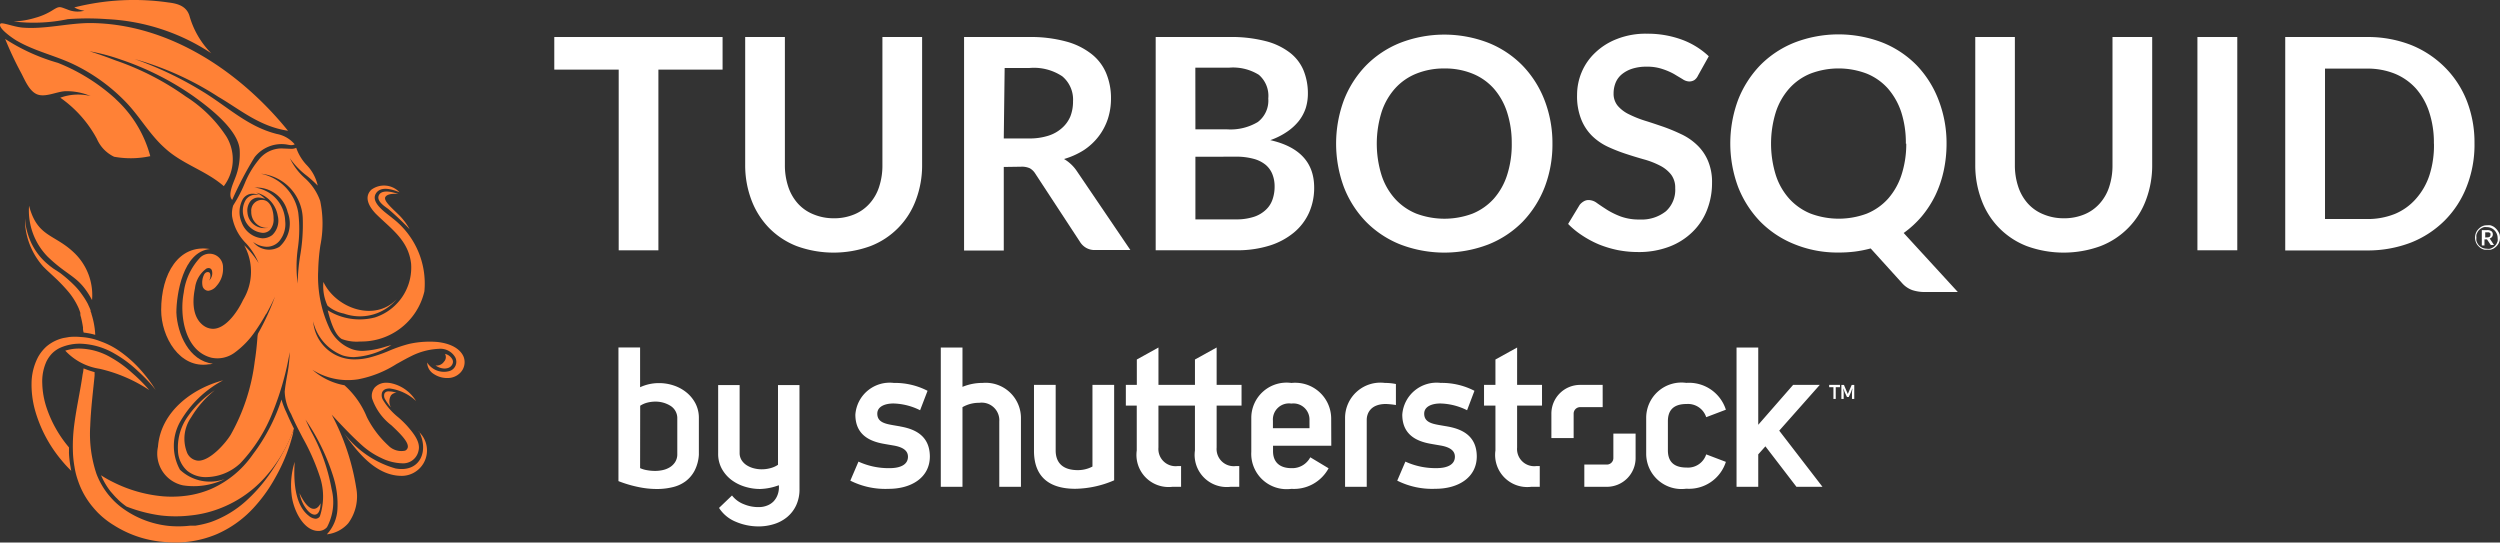 <svg xmlns="http://www.w3.org/2000/svg" width="139.733" height="30.323" viewBox="0 0 139.733 30.323">
  <rect x="0" y="0" width="139.733" height="30.323" fill="#333333" stroke="none"/>
  <defs>
    <style>
      .cls-1 {
        fill: #ff8136;
      }

      .cls-2 {
        fill: #fff;
      }
    </style>
  </defs>
  <g id="Group_1976" data-name="Group 1976" transform="translate(-140 -39)">
    <g id="Group_1973" data-name="Group 1973" transform="translate(140 39)">
      <path id="Path_49" data-name="Path 49" class="cls-1" d="M37.9,60.445s-.131.318-.383.313c-.425,0-.794-.878-.794-.878a2.055,2.055,0,0,0,.42.934C37.491,61.235,37.888,61.2,37.9,60.445Z" transform="translate(-19.981 -32.318)"/>
      <path id="Path_55" data-name="Path 55" class="cls-1" d="M6.751,47.628v-.276a6.721,6.721,0,0,1-1.27-2.27,4.7,4.7,0,0,1-.224-1.322,2.7,2.7,0,0,1,.234-1.21,1.793,1.793,0,0,1,.332-.467,1.555,1.555,0,0,1,.467-.313,2.7,2.7,0,0,1,1.093-.215,4.022,4.022,0,0,1,1.938.57,6.651,6.651,0,0,1,1.289.967,9.719,9.719,0,0,1,.747.757c.159.187.234.294.234.294s-.065-.117-.2-.318a8.922,8.922,0,0,0-.659-.831A6.768,6.768,0,0,0,9.474,41.9a4.377,4.377,0,0,0-.934-.467,3.536,3.536,0,0,0-1.14-.252,3.232,3.232,0,0,0-.635,0l-.322.056a2.238,2.238,0,0,0-.948.472,2.335,2.335,0,0,0-.467.584,3.227,3.227,0,0,0-.369,1.443,5.376,5.376,0,0,0,.187,1.513A7.511,7.511,0,0,0,6.3,48.029a7.4,7.4,0,0,0,.579.635,1.868,1.868,0,0,1-.042-.224,6.016,6.016,0,0,1-.089-.813Z" transform="translate(-2.895 -22.345)"/>
      <path id="Path_56" data-name="Path 56" class="cls-1" d="M13.713,54.051l.093.1.065.061.056.061a4.119,4.119,0,0,0,.467.383,8.3,8.3,0,0,0,1.929.5,7.132,7.132,0,0,0,1.639,0,6.254,6.254,0,0,0,1.583-.369,6.506,6.506,0,0,0,2.55-1.719,8.239,8.239,0,0,0,1.476-2.3c.065-.154.126-.3.182-.467-.126-.257-.252-.514-.364-.775l-.079-.177a4.437,4.437,0,0,1-.252-.673,10.43,10.43,0,0,1-1.6,3.064,5.577,5.577,0,0,1-2.335,1.934,5.32,5.32,0,0,1-1.289.364,6.268,6.268,0,0,1-1.4.047,7.7,7.7,0,0,1-2.8-.8,6,6,0,0,1-.663-.378,4.1,4.1,0,0,0,.528.9Z" transform="translate(-7.324 -26.344)"/>
      <path id="Path_57" data-name="Path 57" class="cls-1" d="M4.978,5.928A10.182,10.182,0,0,1,7.822,7.95c.841.836,1.4,1.9,2.3,2.69.967.883,2.284,1.242,3.27,2.106a2.475,2.475,0,0,0,.154-2.76,7.473,7.473,0,0,0-2.279-2.251A15.376,15.376,0,0,0,7.477,5.765c-.285-.093-.551-.224-1.593-.56a11.387,11.387,0,0,1,1.756.467A16.021,16.021,0,0,1,11.62,7.666c1.2.845,2.564,1.994,2.658,3.027a3.662,3.662,0,0,1-.262,1.63c-.1.271-.416.934-.154,1.191a19.314,19.314,0,0,1,1.252-2.387,1.915,1.915,0,0,1,1.728-.719c.182.023.346.089.514,0a1.719,1.719,0,0,0-1-.579c-1.663-.416-2.8-1.574-4.255-2.438A19.949,19.949,0,0,0,8.411,5.643,17.006,17.006,0,0,1,13.081,7.75c1.242.724,2.3,1.658,3.9,1.9-2.672-3.3-6.642-5.983-11.037-6.021-1.261,0-2.532.355-3.783.257C1.671,3.85.989,3.569.91,3.663c-.2.224.747.869.934.967C2.834,5.2,3.95,5.442,4.978,5.928Z" transform="translate(-0.883 -2.341)"/>
      <path id="Path_60" data-name="Path 60" class="cls-1" d="M46.214,52.46c.589,1.1.075,2.335-1.3,2.088a5.529,5.529,0,0,1-2.891-1.98c.771,1.084,1.84,2.452,3.33,2.391a1.422,1.422,0,0,0,.864-2.461A.1.1,0,0,0,46.214,52.46Z" transform="translate(-22.806 -28.364)"/>
      <path id="Path_61" data-name="Path 61" class="cls-1" d="M3.256,8.613c.467.215,1.121-.145,1.616-.163a3.414,3.414,0,0,1,1.4.271,2.938,2.938,0,0,0-1.691.093,6.634,6.634,0,0,1,2.046,2.3,1.985,1.985,0,0,0,.962,1,5.178,5.178,0,0,0,2.022-.033A6.651,6.651,0,0,0,7.628,8.846l.089.075a10.659,10.659,0,0,0-3.27-2.055A10.913,10.913,0,0,1,1.5,5.53,19.211,19.211,0,0,0,2.378,7.4C2.584,7.781,2.822,8.412,3.256,8.613Z" transform="translate(-1.212 -3.353)"/>
      <path id="Path_62" data-name="Path 62" class="cls-1" d="M22.893,30.635c-1.742-.28-2.723,1.378-2.723,3.41,0,1.5,1.032,3.3,2.676,3.031h.061l.154-.033c-1.336-.149-1.994-1.691-2.041-2.858C21.025,33.147,21.389,30.789,22.893,30.635Z" transform="translate(-11.162 -16.716)"/>
      <path id="Path_63" data-name="Path 63" class="cls-1" d="M5.541,1.94a14.909,14.909,0,0,1,2.191,0,11.56,11.56,0,0,1,5.829,1.91,4.834,4.834,0,0,1-1.219-2.088c-.177-.589-.729-.7-1.2-.757a13.545,13.545,0,0,0-5.241.28,1.509,1.509,0,0,0,.57.182,1.467,1.467,0,0,1-.962-.07c-.416-.149-.42-.2-.794.028a3.564,3.564,0,0,1-.99.439A4.7,4.7,0,0,1,2.51,2.07,9.249,9.249,0,0,0,5.541,1.94Z" transform="translate(-1.75 -0.87)"/>
      <path id="Path_64" data-name="Path 64" class="cls-1" d="M44.761,27.43a2.929,2.929,0,0,1-2.018,3,3.363,3.363,0,0,1-2.644-.4c.107.425.35,1.345.785,1.607a2.359,2.359,0,0,0,1.032.14,3.62,3.62,0,0,0,3.587-2.8,4.6,4.6,0,0,0-1.77-4.082c-.318-.276-1.275-.864-.934-1.4.271-.425.934-.22,1.317-.056a1.188,1.188,0,0,0-1.579-.145c-.444.434-.093.981.248,1.34C43.626,25.472,44.612,26.1,44.761,27.43Z" transform="translate(-21.783 -12.689)"/>
      <path id="Path_65" data-name="Path 65" class="cls-1" d="M40.716,36.366a2.681,2.681,0,0,0,2.971-.8c-1.233,1.294-3.4.514-4.1-.962a2.587,2.587,0,0,0,.229,1.326,1.994,1.994,0,0,0,.9.439Z" transform="translate(-21.511 -18.846)"/>
      <path id="Path_66" data-name="Path 66" class="cls-1" d="M21,51.378a2.765,2.765,0,0,1,0-2.662,6,6,0,0,1,2.415-2.335c-1.77.467-3.494,1.78-3.643,3.713a1.812,1.812,0,0,0,1.4,2.158,3.951,3.951,0,0,0,2.335-.355A2.439,2.439,0,0,1,21,51.378Z" transform="translate(-10.942 -25.124)"/>
      <path id="Path_67" data-name="Path 67" class="cls-1" d="M4.349,25.49a3.69,3.69,0,0,0,1.032,2.84C6.6,29.507,7.132,29.39,7.87,30.763a3.27,3.27,0,0,0-.995-2.639C5.769,27.059,4.811,27.256,4.349,25.49Z" transform="translate(-2.725 -13.991)"/>
      <path id="Path_68" data-name="Path 68" class="cls-1" d="M47.534,47.785a1.1,1.1,0,0,0-.378-.079.523.523,0,0,0-.126,0,.224.224,0,0,0-.168.126.388.388,0,0,0,.051.332,2.415,2.415,0,0,0,.313.43.677.677,0,0,1,0-.659A.374.374,0,0,1,47.534,47.785Z" transform="translate(-25.377 -25.828)"/>
      <path id="Path_69" data-name="Path 69" class="cls-1" d="M12.441,43.953a6.352,6.352,0,0,0-1.214-.883,3.6,3.6,0,0,0-1.761-.49,2.6,2.6,0,0,0-.775.117,3.293,3.293,0,0,0,1.92,1.014A8.407,8.407,0,0,1,13.384,44.9a8.827,8.827,0,0,0-.943-.948Z" transform="translate(-5.044 -23.098)"/>
      <path id="Path_70" data-name="Path 70" class="cls-1" d="M46.552,24.1c.149-.243.724-.163.724-.163s-.831-.332-1.065.028.388.71.509.813A15.91,15.91,0,0,1,47.906,25.9a3.456,3.456,0,0,0-.64-.836C46.916,24.721,46.43,24.305,46.552,24.1Z" transform="translate(-25.012 -13.091)"/>
      <path id="Path_71" data-name="Path 71" class="cls-1" d="M53,43.865a.9.9,0,0,0,.5.173A.649.649,0,0,0,53.719,44a.4.4,0,0,0,.229-.215.294.294,0,0,0,0-.248.621.621,0,0,0-.416-.318.374.374,0,0,1-.061.439A.49.49,0,0,1,53,43.865Z" transform="translate(-28.658 -23.439)"/>
      <path id="Path_72" data-name="Path 72" class="cls-1" d="M4.9,29.7l.168.168.173.159.36.336a9.136,9.136,0,0,1,.71.752,3.867,3.867,0,0,1,.565.911c.033.084.065.168.093.257v.065h0v.037a.826.826,0,0,0,.037.145c.042.177.084.378.112.574a.738.738,0,0,0,.037.28,3.928,3.928,0,0,1,.645.126,3.693,3.693,0,0,0-.051-.5,4.377,4.377,0,0,0-.154-.649.406.406,0,0,0-.051-.149V32.17h0v-.023l-.028-.079c-.042-.1-.089-.2-.135-.3a4.3,4.3,0,0,0-.336-.532,3.737,3.737,0,0,0-.388-.467,7.543,7.543,0,0,0-.822-.719L5.452,29.8l-.187-.14-.168-.14A3.522,3.522,0,0,1,4.2,28.317a4.078,4.078,0,0,1-.285-.934A2.461,2.461,0,0,1,3.882,27a2.3,2.3,0,0,0,0,.355A4.037,4.037,0,0,0,4.9,29.7Z" transform="translate(-2.478 -14.795)"/>
      <path id="Path_73" data-name="Path 73" class="cls-1" d="M21.929,48.4s-.042.117-.135.332-.234.514-.434.892a12.929,12.929,0,0,1-.813,1.308,8.767,8.767,0,0,1-1.3,1.457,5.876,5.876,0,0,1-1.92,1.144,4.965,4.965,0,0,1-.574.154l-.145.028-.159.028h-.3a5.717,5.717,0,0,1-1.224.009,5.325,5.325,0,0,1-2.415-.892,4.2,4.2,0,0,1-.523-.416l-.112-.107-.023-.028-.033-.033-.061-.065c-.065-.075-.145-.163-.21-.248a4.274,4.274,0,0,1-.631-1.121,7.006,7.006,0,0,1-.346-2.681c.033-.934.154-1.892.243-2.8v-.2a5.6,5.6,0,0,1-.617-.21,2.118,2.118,0,0,1-.051.332c-.126.9-.341,1.836-.467,2.8a9.225,9.225,0,0,0-.075,1.56,5.8,5.8,0,0,0,.084.794,4.3,4.3,0,0,0,.2.794,4.54,4.54,0,0,0,.8,1.439c.089.107.177.206.276.313l.065.065.033.033.037.033c.051.051.107.1.159.145a4.671,4.671,0,0,0,.645.467,6.1,6.1,0,0,0,2.91.934,5.941,5.941,0,0,0,2.8-.43,6.072,6.072,0,0,0,2.05-1.443,8.477,8.477,0,0,0,1.219-1.672,10.033,10.033,0,0,0,.668-1.4,9.037,9.037,0,0,0,.313-.962A1.535,1.535,0,0,0,21.929,48.4Z" transform="translate(-5.527 -24.361)"/>
      <path id="Subtraction_2" data-name="Subtraction 2" class="cls-1" d="M8.336,21.6h0a2.24,2.24,0,0,0,.591-1.434A5.1,5.1,0,0,0,8.7,18.4,11.917,11.917,0,0,0,7.14,15.189c.1.213.2.431.306.641l.007.015A10.482,10.482,0,0,1,8.6,19.075,2.963,2.963,0,0,1,8.343,21.2a.618.618,0,0,1-.483.213c-.848,0-1.425-1.218-1.5-2.06a4.323,4.323,0,0,1,.178-1.8c-.074,1.042,0,2.411.785,3.012a.662.662,0,0,0,.379.167.291.291,0,0,0,.239-.129,3.492,3.492,0,0,0,.012-2.191,12.185,12.185,0,0,0-.966-2.2c-.225-.432-.457-.878-.65-1.329a2.723,2.723,0,0,1-.359-1.261c.029-.29.079-.579.127-.858a7.9,7.9,0,0,0,.153-1.346,16.005,16.005,0,0,1-.931,3.309,8.87,8.87,0,0,1-1.82,2.893,2.832,2.832,0,0,1-1.9.784,1.648,1.648,0,0,1-1.068-.345,1.565,1.565,0,0,1-.527-1.139,2.994,2.994,0,0,1,.578-1.945,5.524,5.524,0,0,1,1.482-1.427A5.707,5.707,0,0,0,.75,15.063a2.088,2.088,0,0,0-.256,1.9.731.731,0,0,0,.661.524c.652,0,1.5-.95,1.809-1.458A11.084,11.084,0,0,0,4.3,11.957c.068-.424.12-.885.154-1.369a1.045,1.045,0,0,1,.033-.205,13.969,13.969,0,0,0,.963-2.106l0,.007c-.144.323-.324.682-.507,1.01V9.271a10.982,10.982,0,0,1-.6.963,4.848,4.848,0,0,1-1.191,1.233,1.62,1.62,0,0,1-1.257.266C.4,11.369.084,9.386.335,8.094a3.472,3.472,0,0,1,.934-1.976.752.752,0,0,1,.51-.2.752.752,0,0,1,.751.774,1.415,1.415,0,0,1-.365,1.03A.685.685,0,0,1,1.7,7.99a.344.344,0,0,1-.312-.256.992.992,0,0,1,.073-.627.267.267,0,0,1,.151-.153.271.271,0,0,1,.068-.01.129.129,0,0,1,.123.069.479.479,0,0,1-.055.408.554.554,0,0,0,.163-.552.188.188,0,0,0-.183-.149.329.329,0,0,0-.125.028,1.573,1.573,0,0,0-.64,1.1C.867,8.3.717,9.4,1.433,9.93a.916.916,0,0,0,.536.185c.68,0,1.332-.87,1.683-1.614a3.046,3.046,0,0,0,.061-3.055,5.011,5.011,0,0,1,.808.995,3.781,3.781,0,0,0-.7-1.1,2.77,2.77,0,0,1-.783-1.511,1.526,1.526,0,0,1,.06-.607l.135-.22a8,8,0,0,0,.523-1.046A5.066,5.066,0,0,1,4.511.686,1.629,1.629,0,0,1,5.786.033l.57.023h0A.652.652,0,0,0,6.622,0,2.671,2.671,0,0,0,7.2.956a2.381,2.381,0,0,1,.623,1.155,7.215,7.215,0,0,0-.606-.548A4.3,4.3,0,0,1,6.267.579,3.47,3.47,0,0,0,7.078,1.67a3.081,3.081,0,0,1,.884,1.3,6.215,6.215,0,0,1,.009,2.486,11.171,11.171,0,0,0-.121,1.4,6.838,6.838,0,0,0,.649,3.27A2.249,2.249,0,0,0,9.789,11.27a1.85,1.85,0,0,0,.555.08,4.843,4.843,0,0,0,1.286-.241c.092-.026.206-.058.313-.086a4.363,4.363,0,0,1-2.089.674,2.117,2.117,0,0,1-.62-.089A2.672,2.672,0,0,1,7.57,9.7,2.3,2.3,0,0,0,9.9,11.825a3.429,3.429,0,0,0,.768-.092,7.645,7.645,0,0,0,1.144-.39h0a7.746,7.746,0,0,1,1.118-.384,5.263,5.263,0,0,1,1.142-.126c.145,0,.292.006.437.018,1.1.124,1.4.639,1.479.855a.847.847,0,0,1-.218.887.983.983,0,0,1-.715.273,1.344,1.344,0,0,1-.765-.238A.769.769,0,0,1,13.941,12a1.107,1.107,0,0,0,.941.519,1.121,1.121,0,0,0,.306-.043.541.541,0,0,0,.322-.766.957.957,0,0,0-.935-.475,3.8,3.8,0,0,0-1.531.409c-.263.13-.524.276-.776.417l-.007,0a6.1,6.1,0,0,1-2.183.877,3.686,3.686,0,0,1-2.55-.532,3.677,3.677,0,0,0,1.789.864,4.824,4.824,0,0,1,1.251,1.775,5.529,5.529,0,0,0,1.2,1.593,1.018,1.018,0,0,0,.934.289.259.259,0,0,0,.157-.191c.043-.274-.36-.692-.741-1.061l-.17-.162a3.183,3.183,0,0,1-1.087-1.505.727.727,0,0,1,.145-.606.865.865,0,0,1,.668-.272,1.273,1.273,0,0,1,.214.019,2.16,2.16,0,0,1,1.429,1,2.683,2.683,0,0,0-1.471-.7.7.7,0,0,0-.168.019.351.351,0,0,0-.253.195.515.515,0,0,0,.056.445,3.713,3.713,0,0,0,.84.95,5.657,5.657,0,0,1,.491.474c.394.448.768.925.645,1.4a.877.877,0,0,1-.936.7,2.827,2.827,0,0,1-1.154-.3,4.391,4.391,0,0,1-1.016-.659c-.614-.543-1.185-1.157-1.737-1.75l-.01-.011A13.01,13.01,0,0,1,9.975,19a2.535,2.535,0,0,1-.445,1.983,1.857,1.857,0,0,1-1.193.619ZM4.651,1.448h0A2.656,2.656,0,0,1,6.734,3.615a7.426,7.426,0,0,1-.018,1.972,7.326,7.326,0,0,0-.014,2,10.818,10.818,0,0,1,.144-1.58,10.09,10.09,0,0,0,.141-2.064A2.592,2.592,0,0,0,4.651,1.448ZM4.212,5.259h0a1.131,1.131,0,0,0,1.467.275A1.746,1.746,0,0,0,6.145,3.6,1.787,1.787,0,0,0,4.4,2.219c-.042,0-.083,0-.12,0A1.948,1.948,0,0,1,6.005,4.091a1.484,1.484,0,0,1-.336,1.128.929.929,0,0,1-.7.311A1.325,1.325,0,0,1,4.212,5.259ZM4.188,2.564a.638.638,0,0,0-.547.3,1.478,1.478,0,0,0-.069,1.306,1.35,1.35,0,0,0,1.167.887.9.9,0,0,0,.542-.181,1.109,1.109,0,0,0,.31-1.068A1.609,1.609,0,0,0,4.38,2.5a1.839,1.839,0,0,1,.509.359,1.012,1.012,0,0,0-.373-.08.574.574,0,0,0-.443.192.852.852,0,0,0-.175.662.94.94,0,0,0,.965.854,1.41,1.41,0,0,0,.18-.012H4.99a.882.882,0,0,1-.881-.907.594.594,0,0,1,.59-.657.6.6,0,0,1,.19.031c.37.137.467.705.467.986a.9.9,0,0,1-.2.661.554.554,0,0,1-.409.163,1.187,1.187,0,0,1-1.032-.824,1.179,1.179,0,0,1,.091-1.027.654.654,0,0,1,.558-.279,1.029,1.029,0,0,1,.2.021A1,1,0,0,0,4.188,2.564Z" transform="translate(9.935 8.263)"/>
    </g>
    <g id="Group_1975" data-name="Group 1975" transform="translate(170.98 40.881)">
      <g id="Group_1974" data-name="Group 1974" transform="translate(0)">
        <path id="Path_11" data-name="Path 11" class="cls-2" d="M76.617,23.39v1.822H73.03v10.1H70.811v-10.1h-3.6V23.39Z" transform="translate(-67.21 -23.202)"/>
        <path id="Path_12" data-name="Path 12" class="cls-2" d="M95,33.521a2.9,2.9,0,0,0,1.149-.215,2.335,2.335,0,0,0,.855-.6,2.578,2.578,0,0,0,.537-.934,3.807,3.807,0,0,0,.187-1.238V23.39h2.219v7.137a5.469,5.469,0,0,1-.346,1.966,4.386,4.386,0,0,1-2.541,2.583,6.021,6.021,0,0,1-4.124,0,4.4,4.4,0,0,1-1.551-1.023,4.521,4.521,0,0,1-.981-1.56,5.469,5.469,0,0,1-.346-1.966V23.39h2.219v7.132a3.779,3.779,0,0,0,.187,1.233,2.648,2.648,0,0,0,.532.934,2.335,2.335,0,0,0,.85.6A2.919,2.919,0,0,0,95,33.521Z" transform="translate(-79.387 -23.202)"/>
        <path id="Path_13" data-name="Path 13" class="cls-2" d="M118.469,30.651v4.671H116.25V23.388h3.62a7.557,7.557,0,0,1,2.088.252,3.951,3.951,0,0,1,1.425.705,2.672,2.672,0,0,1,.817,1.084,3.615,3.615,0,0,1,.262,1.4,3.662,3.662,0,0,1-.177,1.14,3.34,3.34,0,0,1-.514.972,3.4,3.4,0,0,1-.822.766,4.32,4.32,0,0,1-1.112.5,2.2,2.2,0,0,1,.724.687l2.985,4.4H123.55a.934.934,0,0,1-.467-.117.962.962,0,0,1-.346-.327l-2.5-3.816a.878.878,0,0,0-.308-.308,1.088,1.088,0,0,0-.5-.089Zm0-1.593h1.4a3.466,3.466,0,0,0,1.093-.154,2.06,2.06,0,0,0,.766-.434,1.775,1.775,0,0,0,.467-.654,2.288,2.288,0,0,0,.145-.831,1.691,1.691,0,0,0-.6-1.4,2.859,2.859,0,0,0-1.822-.467h-1.4Z" transform="translate(-93.345 -23.2)"/>
        <path id="Path_14" data-name="Path 14" class="cls-2" d="M139.18,35.308V23.388h4.12a7.735,7.735,0,0,1,2,.224,3.737,3.737,0,0,1,1.359.635,2.434,2.434,0,0,1,.78.995,3.4,3.4,0,0,1,.248,1.322,2.7,2.7,0,0,1-.121.8,2.415,2.415,0,0,1-.383.715,2.98,2.98,0,0,1-.663.607,3.984,3.984,0,0,1-.934.467q2.452.556,2.452,2.653a3.4,3.4,0,0,1-.285,1.4,3.092,3.092,0,0,1-.841,1.107,4,4,0,0,1-1.364.733,6.025,6.025,0,0,1-1.868.262ZM141.4,28.55h1.775a2.971,2.971,0,0,0,1.714-.411,1.5,1.5,0,0,0,.584-1.312,1.551,1.551,0,0,0-.528-1.326,2.737,2.737,0,0,0-1.649-.4h-1.9Zm0,1.532v3.5h2.251a3.162,3.162,0,0,0,1.037-.149,1.766,1.766,0,0,0,.663-.4,1.4,1.4,0,0,0,.364-.579,2.157,2.157,0,0,0,.112-.7,1.83,1.83,0,0,0-.126-.7,1.327,1.327,0,0,0-.383-.528,1.8,1.8,0,0,0-.677-.332,3.648,3.648,0,0,0-1-.117Z" transform="translate(-105.565 -23.201)"/>
        <path id="Path_15" data-name="Path 15" class="cls-2" d="M172.862,29.2a6.661,6.661,0,0,1-.434,2.429A5.843,5.843,0,0,1,171.2,33.56a5.568,5.568,0,0,1-1.915,1.27,6.871,6.871,0,0,1-4.932,0,5.6,5.6,0,0,1-1.915-1.27,5.777,5.777,0,0,1-1.233-1.934,7.006,7.006,0,0,1,0-4.858,5.777,5.777,0,0,1,1.233-1.934,5.6,5.6,0,0,1,1.915-1.27,6.838,6.838,0,0,1,4.932,0,5.567,5.567,0,0,1,1.906,1.27,5.773,5.773,0,0,1,1.238,1.957A6.66,6.66,0,0,1,172.862,29.2Zm-2.275,0a5.557,5.557,0,0,0-.262-1.761,3.737,3.737,0,0,0-.743-1.322,3.2,3.2,0,0,0-1.186-.831,4.068,4.068,0,0,0-1.569-.29,4.11,4.11,0,0,0-1.574.29,3.209,3.209,0,0,0-1.191.831,3.7,3.7,0,0,0-.752,1.322,5.955,5.955,0,0,0,0,3.522,3.643,3.643,0,0,0,.752,1.317,3.269,3.269,0,0,0,1.191.831,4.479,4.479,0,0,0,3.143,0,3.27,3.27,0,0,0,1.186-.831,3.694,3.694,0,0,0,.743-1.317A5.558,5.558,0,0,0,170.588,29.2Z" transform="translate(-117.071 -23.05)"/>
        <path id="Path_16" data-name="Path 16" class="cls-2" d="M195.793,25.329a.631.631,0,0,1-.21.257.551.551,0,0,1-.285.075.7.7,0,0,1-.369-.131c-.14-.084-.3-.177-.467-.28a3.62,3.62,0,0,0-.659-.285,2.625,2.625,0,0,0-.883-.131,2.564,2.564,0,0,0-.8.112,1.756,1.756,0,0,0-.579.308,1.2,1.2,0,0,0-.35.467,1.578,1.578,0,0,0-.117.607,1.046,1.046,0,0,0,.238.7,1.924,1.924,0,0,0,.621.467,6.073,6.073,0,0,0,.883.355c.327.1.663.215,1.009.332a9.959,9.959,0,0,1,1.009.416,3.269,3.269,0,0,1,.883.593,2.62,2.62,0,0,1,.621.878,3.008,3.008,0,0,1,.238,1.261,4.073,4.073,0,0,1-.28,1.513,3.433,3.433,0,0,1-.808,1.224,3.737,3.737,0,0,1-1.3.827,4.75,4.75,0,0,1-1.752.3,5.922,5.922,0,0,1-1.121-.107,6.072,6.072,0,0,1-1.06-.318,5.689,5.689,0,0,1-.934-.5,4.67,4.67,0,0,1-.789-.645l.645-1.065a.794.794,0,0,1,.22-.192.528.528,0,0,1,.28-.079.789.789,0,0,1,.467.168c.159.112.346.238.565.378a4.34,4.34,0,0,0,.766.374,2.971,2.971,0,0,0,1.06.168A2.177,2.177,0,0,0,194,32.914a1.611,1.611,0,0,0,.518-1.289,1.21,1.21,0,0,0-.234-.766,1.868,1.868,0,0,0-.626-.5,4.586,4.586,0,0,0-.878-.341q-.5-.14-1.009-.308a9.113,9.113,0,0,1-1-.392,3.214,3.214,0,0,1-.883-.6,2.7,2.7,0,0,1-.621-.934,3.485,3.485,0,0,1-.234-1.373,3.27,3.27,0,0,1,.257-1.271,3.19,3.19,0,0,1,.761-1.093,3.639,3.639,0,0,1,1.224-.766,4.353,4.353,0,0,1,1.653-.29,5.572,5.572,0,0,1,1.948.327,4.4,4.4,0,0,1,1.518.934Z" transform="translate(-131.865 -22.988)"/>
        <path id="Path_17" data-name="Path 17" class="cls-2" d="M220.028,29.182a7.129,7.129,0,0,1-.163,1.532,6.2,6.2,0,0,1-.467,1.364,5.835,5.835,0,0,1-.752,1.163,5.525,5.525,0,0,1-1.014.934l3.027,3.3h-1.831a2.251,2.251,0,0,1-.715-.107,1.4,1.4,0,0,1-.579-.4l-1.747-1.929a6.735,6.735,0,0,1-.864.173,7.322,7.322,0,0,1-.934.056,6.371,6.371,0,0,1-2.466-.467,5.6,5.6,0,0,1-1.915-1.27,5.852,5.852,0,0,1-1.233-1.934,7.006,7.006,0,0,1,0-4.858,5.852,5.852,0,0,1,1.233-1.934,5.6,5.6,0,0,1,1.915-1.27,6.838,6.838,0,0,1,4.932,0,5.567,5.567,0,0,1,1.906,1.27,5.773,5.773,0,0,1,1.233,1.971,6.661,6.661,0,0,1,.434,2.405Zm-2.275,0a5.562,5.562,0,0,0-.257-1.761,3.839,3.839,0,0,0-.747-1.322,3.213,3.213,0,0,0-1.182-.831,4.423,4.423,0,0,0-3.148,0,3.209,3.209,0,0,0-1.182.831,3.7,3.7,0,0,0-.752,1.322,5.955,5.955,0,0,0,0,3.522,3.643,3.643,0,0,0,.752,1.317,3.27,3.27,0,0,0,1.191.831,4.489,4.489,0,0,0,3.148,0,3.27,3.27,0,0,0,1.182-.831,3.774,3.774,0,0,0,.747-1.317,5.563,5.563,0,0,0,.271-1.761Z" transform="translate(-142.209 -23.034)"/>
        <path id="Path_18" data-name="Path 18" class="cls-2" d="M242.2,33.521a2.915,2.915,0,0,0,1.149-.215,2.335,2.335,0,0,0,.855-.6,2.578,2.578,0,0,0,.537-.934,3.807,3.807,0,0,0,.187-1.238V23.39h2.219v7.137a5.469,5.469,0,0,1-.346,1.966,4.386,4.386,0,0,1-2.541,2.583,6.021,6.021,0,0,1-4.124,0,4.372,4.372,0,0,1-2.532-2.583,5.469,5.469,0,0,1-.346-1.966V23.39h2.214v7.132a3.779,3.779,0,0,0,.187,1.233,2.648,2.648,0,0,0,.532.934,2.335,2.335,0,0,0,.85.6A2.919,2.919,0,0,0,242.2,33.521Z" transform="translate(-157.834 -23.202)"/>
        <path id="Path_19" data-name="Path 19" class="cls-2" d="M266.068,35.31H263.84V23.39h2.228Z" transform="translate(-171.999 -23.202)"/>
        <path id="Path_20" data-name="Path 20" class="cls-2" d="M284.929,29.349a6.372,6.372,0,0,1-.439,2.405,5.5,5.5,0,0,1-1.228,1.892,5.563,5.563,0,0,1-1.9,1.238,6.735,6.735,0,0,1-2.466.434H274.35V23.389H278.9a6.642,6.642,0,0,1,2.466.439,5.633,5.633,0,0,1,1.9,1.247,5.48,5.48,0,0,1,1.228,1.868,6.372,6.372,0,0,1,.434,2.405Zm-2.27,0a5.432,5.432,0,0,0-.262-1.761,3.736,3.736,0,0,0-.738-1.317,3.27,3.27,0,0,0-1.182-.831,4.068,4.068,0,0,0-1.569-.285h-2.335v8.407h2.335a4.068,4.068,0,0,0,1.569-.285,3.19,3.19,0,0,0,1.182-.85,3.736,3.736,0,0,0,.752-1.317,5.431,5.431,0,0,0,.252-1.761Z" transform="translate(-177.601 -23.201)"/>
        <path id="Path_75" data-name="Path 75" class="cls-2" d="M297.733,45.914a.818.818,0,0,1,.187,0,.906.906,0,0,1,.168.07.812.812,0,0,1,.252.252.906.906,0,0,1,.093.182.815.815,0,0,1,.023.187.779.779,0,0,1-.023.182.907.907,0,0,1-.07.168.813.813,0,0,1-.252.252.908.908,0,0,1-.168.07.817.817,0,0,1-.187,0,.78.78,0,0,1-.182,0,.905.905,0,0,1-.168-.07.812.812,0,0,1-.252-.252.9.9,0,0,1-.07-.168.747.747,0,0,1-.023-.182.822.822,0,0,1,.023-.187.908.908,0,0,1,.07-.168.813.813,0,0,1,.252-.252.906.906,0,0,1,.168-.07A.78.78,0,0,1,297.733,45.914Zm0,1.312a.626.626,0,0,0,.164,0,.6.6,0,0,0,.266-.154.648.648,0,0,0,.1-.126,1.344,1.344,0,0,0,.061-.145.629.629,0,0,0,0-.163.593.593,0,0,0-.047-.243.626.626,0,0,0-.131-.2.56.56,0,0,0-.191-.131.584.584,0,0,0-.238-.047.593.593,0,0,0-.159,0,.681.681,0,0,0-.145.065.466.466,0,0,0-.121.093.49.49,0,0,0-.093.126.56.56,0,0,0-.061.145.687.687,0,0,0,0,.168.628.628,0,0,0,0,.163.56.56,0,0,0,.061.145.492.492,0,0,0,.093.126.6.6,0,0,0,.121.093.5.5,0,0,0,.145.061A.593.593,0,0,0,297.733,47.226Zm0-1.042a.378.378,0,0,1,.243.061.21.21,0,0,1,.079.177.243.243,0,0,1-.051.149.28.28,0,0,1-.149.089h.028l.023.033.215.322h-.154a.047.047,0,0,1-.047-.028l-.191-.285H297.7a.07.07,0,0,0-.037,0h-.075v.341h-.149v-.859Zm0,.406a.252.252,0,0,0,.149-.037.149.149,0,0,0,.042-.112.276.276,0,0,0,0-.065.093.093,0,0,0-.033-.042.073.073,0,0,1-.051-.028h-.21v.29Z" transform="translate(-189.703 -35.203)"/>
      </g>
      <g id="Group_1972" data-name="Group 1972" transform="translate(3.114 16.856)">
        <g id="Group_1971" data-name="Group 1971" transform="translate(13.433 0.686)">
          <g id="Group_2454" data-name="Group 2454">
            <path id="Path_9609" data-name="Path 9609" class="cls-2" d="M1238.946,4.41c-.084-.014-.368-.062-.451-.077-.448-.08-.832-.185-.832-.636,0-.387.406-.568.911-.568a3.515,3.515,0,0,1,1.486.378l.412-1.087a3.971,3.971,0,0,0-1.885-.441,1.924,1.924,0,0,0-2.149,1.772c0,1.131.808,1.494,1.587,1.631.108.02.446.078.542.094.524.089.812.284.812.627,0,.435-.408.639-1.027.639a4.025,4.025,0,0,1-1.74-.364l-.456,1.064a4.348,4.348,0,0,0,2.138.455c1.281,0,2.308-.634,2.308-1.815-.01-1.1-.749-1.515-1.655-1.671m3.91-4.41-1.212.67V2.09h-.638V3.249h.638V5.755a1.794,1.794,0,0,0,1.992,2.032h.485V6.626h-.182a.96.96,0,0,1-1.084-1.038V3.249h1.392V2.09h-1.392Zm9.468,3.158a1.067,1.067,0,0,1,1.1.736l1.1-.418a2.161,2.161,0,0,0-2.211-1.5,1.972,1.972,0,0,0-2.243,1.957v2a1.973,1.973,0,0,0,2.243,1.958,2.162,2.162,0,0,0,2.211-1.5l-1.1-.418a1.069,1.069,0,0,1-1.1.736c-.823,0-1.041-.451-1.041-.965V4.121c0-.513.218-.963,1.041-.963m5.182,1.49,2.266-2.558h-1.49l-1.949,2.23V0h-1.213V7.786h1.213V5.973l.4-.449,1.735,2.262h1.455Z" transform="translate(-1205.587)"/>
            <path id="Path_9610" data-name="Path 9610" class="cls-2" d="M42.052,3.333h-1.26a.363.363,0,0,0-.363.362V5.063H39.185V3.7A1.605,1.605,0,0,1,40.79,2.09h1.261Zm-1.026,3.21h1.261a.363.363,0,0,0,.362-.363V4.813h1.243V6.18a1.606,1.606,0,0,1-1.606,1.606H41.026ZM20.475,2.09h1.392V3.249H20.475V5.588a.959.959,0,0,0,1.082,1.038h.182v1.16h-.486a1.794,1.794,0,0,1-1.991-2.032V3.249h-2.04V5.588a.96.96,0,0,0,1.083,1.038h.182v1.16H18A1.794,1.794,0,0,1,16.01,5.755V3.249H15.4V2.09h.614V.671L17.223,0V2.09h2.04V.671L20.475,0ZM7.391,1.98A2.9,2.9,0,0,0,6.269,2.2V0H5.057V7.786H6.269V3.335a1.833,1.833,0,0,1,.937-.244.985.985,0,0,1,1.12,1.048V7.786H9.537V3.973A1.97,1.97,0,0,0,7.391,1.98m6.143,4.674a1.749,1.749,0,0,1-.812.2c-.9,0-1.244-.461-1.244-1.1V2.09H10.266V5.775c0,1.433.828,2.122,2.307,2.122a5.666,5.666,0,0,0,2.173-.474V2.09H13.534ZM2.791,4.41c-.084-.014-.368-.062-.451-.077-.447-.08-.832-.185-.832-.636,0-.387.406-.568.911-.568A3.519,3.519,0,0,1,3.9,3.507L4.317,2.42A3.969,3.969,0,0,0,2.431,1.98,1.924,1.924,0,0,0,.282,3.752c0,1.131.807,1.494,1.587,1.631.107.02.446.078.543.094.524.089.81.284.81.627,0,.435-.407.639-1.026.639A4.022,4.022,0,0,1,.456,6.378L0,7.442A4.347,4.347,0,0,0,2.138,7.9c1.281,0,2.308-.634,2.308-1.815-.011-1.1-.75-1.515-1.655-1.671m24.086-.474a2.007,2.007,0,0,0-2.222-1.958,1.97,1.97,0,0,0-2.243,1.958V5.829A1.977,1.977,0,0,0,24.655,7.9a2.2,2.2,0,0,0,2.077-1.149l-1.023-.615a1.135,1.135,0,0,1-1.045.608c-.749,0-1.037-.418-1.037-.942l0-.312h3.256Zm-1.212.569H23.621V4.092a.9.9,0,0,1,1.028-.958.9.9,0,0,1,1.015.936Zm1.988-.567V7.786h1.211V4.043c0-.327.186-.886,1.075-.886a4.547,4.547,0,0,1,.556.058V2.041a3.05,3.05,0,0,0-.618-.061,1.974,1.974,0,0,0-2.224,1.96"/>
            <path id="Path_9611" data-name="Path 9611" class="cls-2" d="M2213.093,84.525v.128h-.237v.655h-.129v-.655h-.238v-.128Zm.206.784h-.127v-.783h.143l.216.509.218-.509h.143v.783h-.128v-.359l.024-.213h-.011l-.066.185-.128.278h-.1l-.13-.278-.065-.188h-.011l.023.217Z" transform="translate(-2157.778 -82.435)"/>
          </g>
        </g>
        <path id="Path_9847" data-name="Path 9847" class="cls-2" d="M1.837-5.577A2.492,2.492,0,0,1,2.9-5.808a2.558,2.558,0,0,1,.814.132,2.254,2.254,0,0,1,.71.385,1.966,1.966,0,0,1,.506.616,1.758,1.758,0,0,1,.192.836V-1.8a2.236,2.236,0,0,1-.242.891,1.789,1.789,0,0,1-.5.588A1.946,1.946,0,0,1,3.691,0a3.713,3.713,0,0,1-.819.11A5.046,5.046,0,0,1,1.711-.006,6.716,6.716,0,0,1,.627-.33V-7.8h1.21Zm0,4.521a1.536,1.536,0,0,0,.385.115A2.612,2.612,0,0,0,2.673-.9a2,2,0,0,0,.44-.049A1.278,1.278,0,0,0,3.5-1.105a.929.929,0,0,0,.286-.275A.8.8,0,0,0,3.916-1.8v-2.09A.815.815,0,0,0,3.5-4.559,1.578,1.578,0,0,0,2.7-4.774a1.852,1.852,0,0,0-.451.055,1.344,1.344,0,0,0-.407.176ZM10.747.1a2.117,2.117,0,0,1-.192.935,1.894,1.894,0,0,1-.512.655,2.15,2.15,0,0,1-.731.385,2.891,2.891,0,0,1-.853.127,3.227,3.227,0,0,1-1.27-.259,2.012,2.012,0,0,1-.94-.775L6.974.473a1.529,1.529,0,0,0,.665.489,2.09,2.09,0,0,0,.842.16,1.231,1.231,0,0,0,.446-.082A1.008,1.008,0,0,0,9.3.8,1.081,1.081,0,0,0,9.531.413,1.208,1.208,0,0,0,9.592-.1,3.231,3.231,0,0,1,8.547.11a2.886,2.886,0,0,1-.863-.132A2.4,2.4,0,0,1,6.93-.407,1.981,1.981,0,0,1,6.4-1.029a1.735,1.735,0,0,1-.2-.852V-5.7H7.4V-1.87a.747.747,0,0,0,.121.385.932.932,0,0,0,.286.275,1.377,1.377,0,0,0,.391.165,1.743,1.743,0,0,0,.434.055,1.873,1.873,0,0,0,.495-.066,1.366,1.366,0,0,0,.418-.187V-5.7h1.2Z" transform="translate(-0.154 8.484)"/>
      </g>
    </g>
  </g>
</svg>
